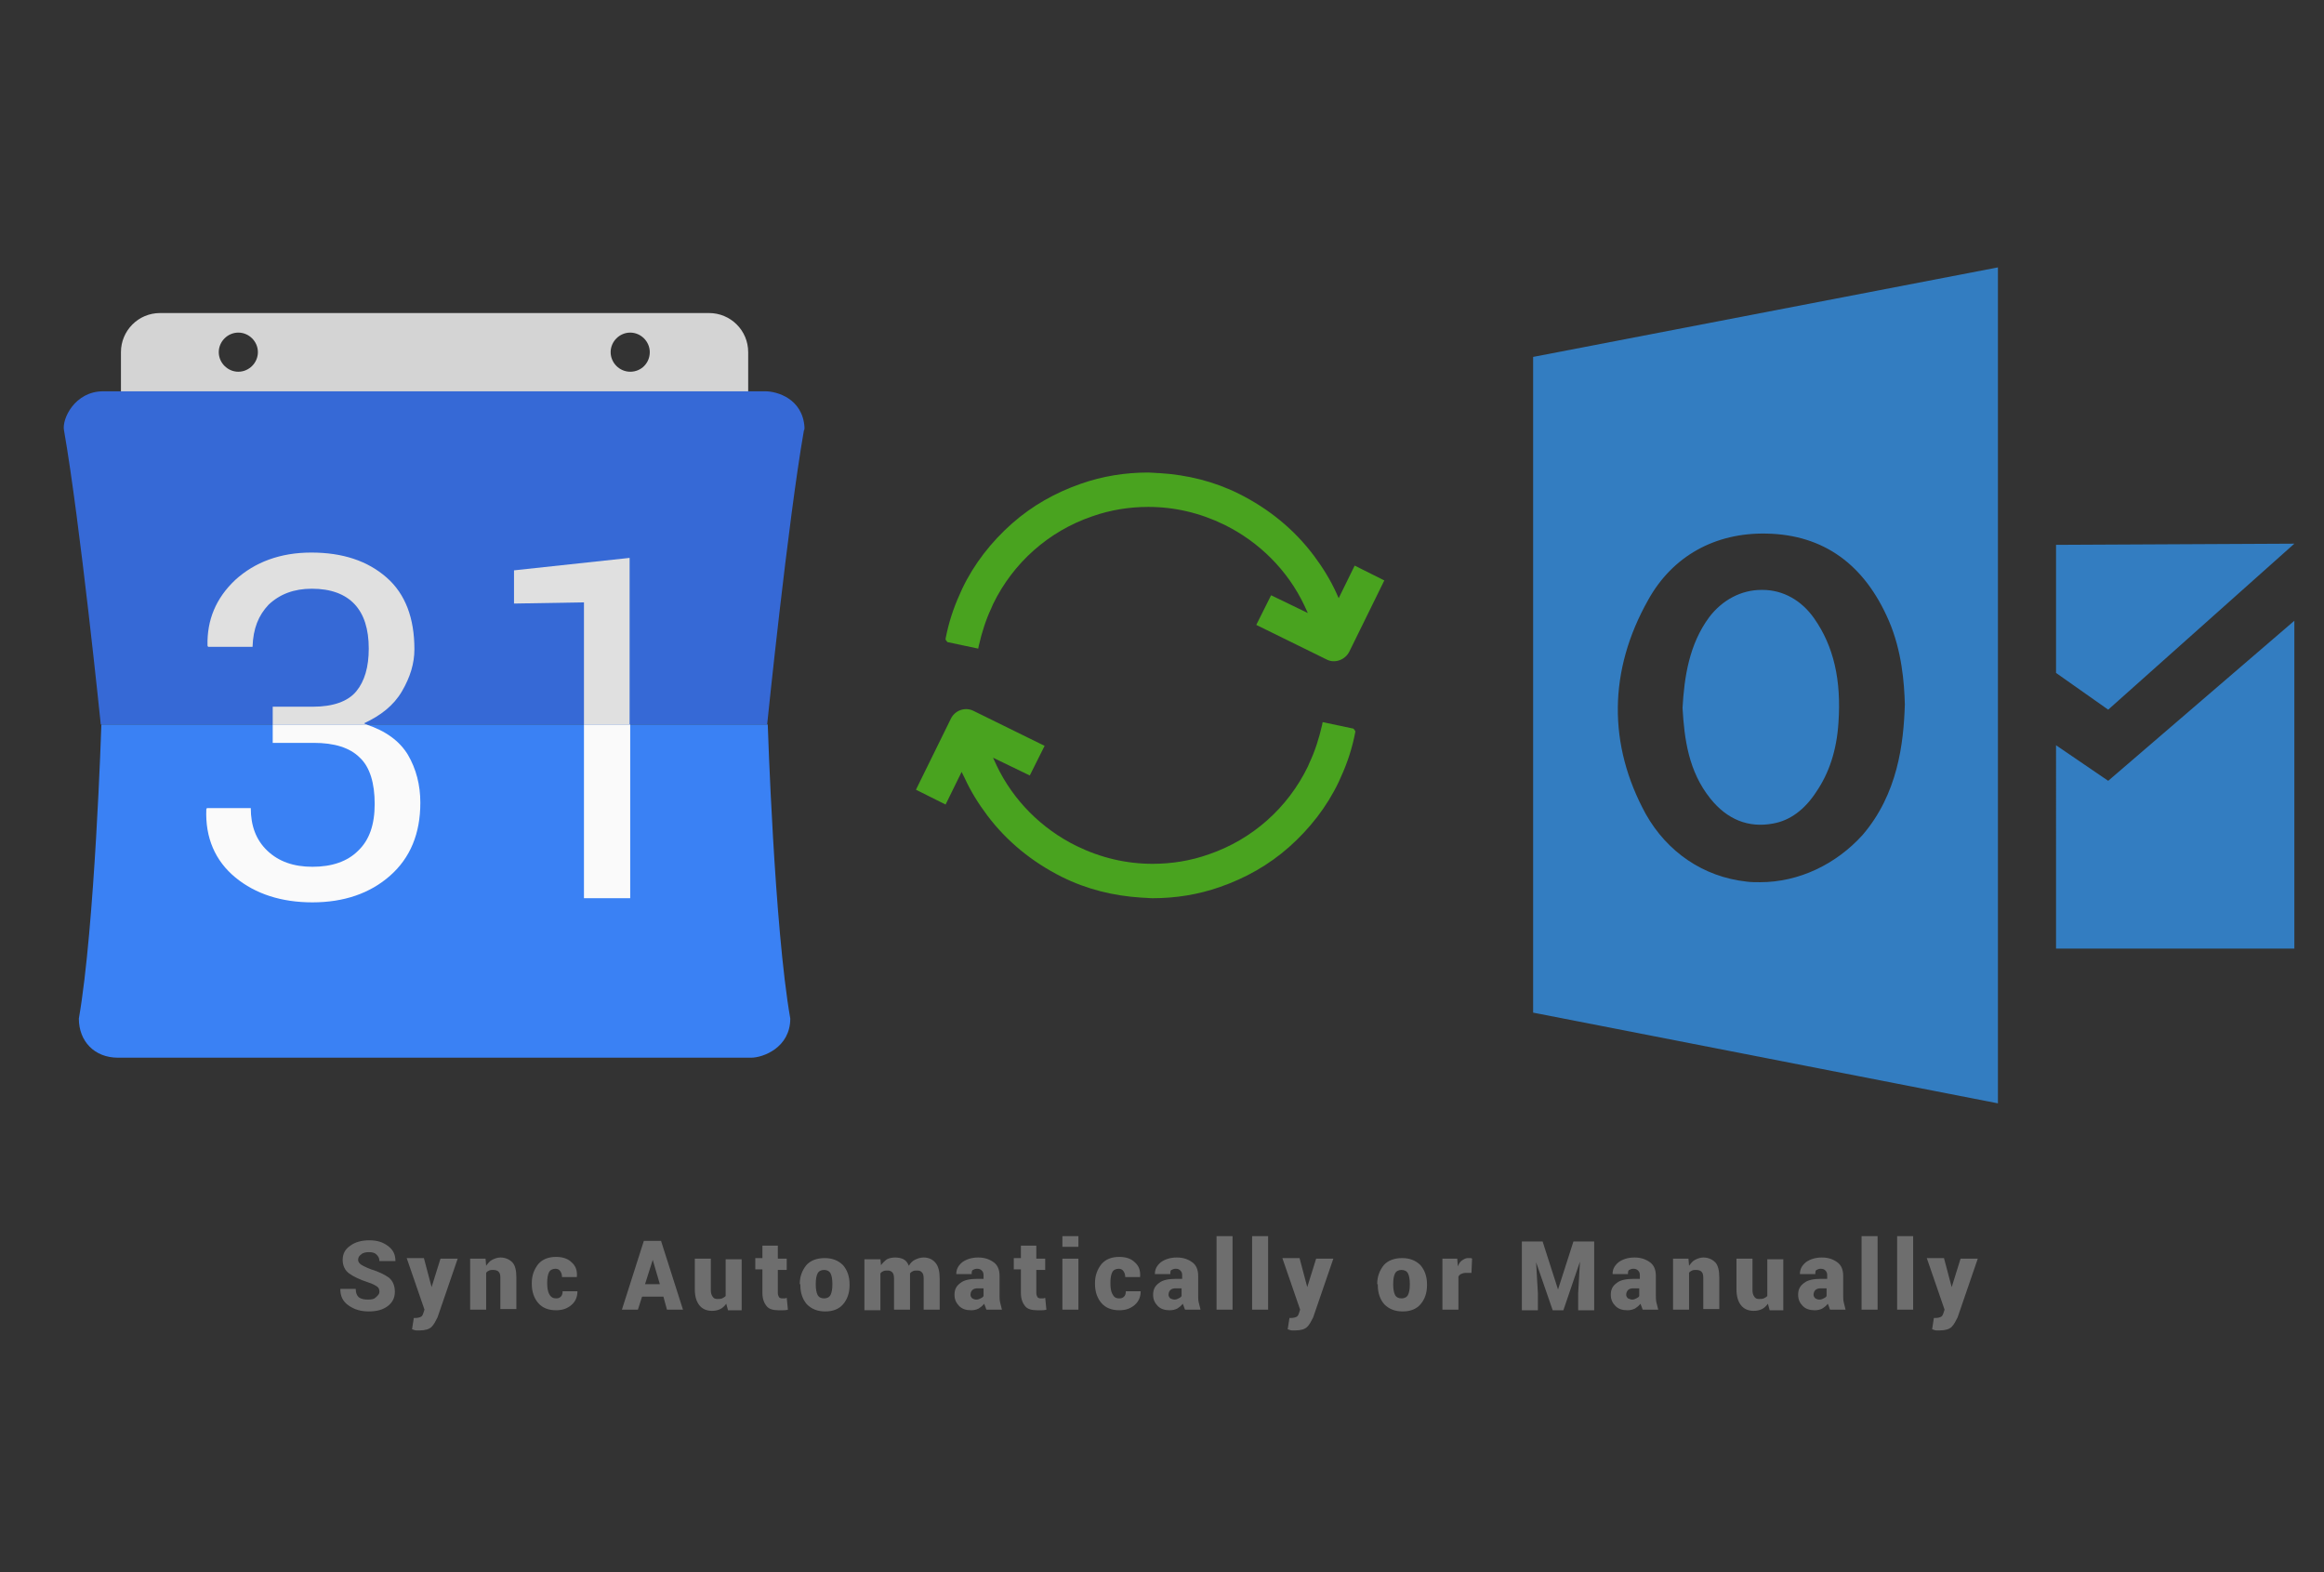 <?xml version="1.0" encoding="utf-8"?>
<!-- Generator: Adobe Illustrator 24.0.2, SVG Export Plug-In . SVG Version: 6.00 Build 0)  -->
<svg version="1.1" id="Layer_1" xmlns="http://www.w3.org/2000/svg" xmlns:xlink="http://www.w3.org/1999/xlink" x="0px" y="0px"
	 width="392px" height="265.2px" viewBox="0 0 392 265.2" style="enable-background:new 0 0 392 265.2;" xml:space="preserve">
<rect x="0" y="0" width="392" height="265.2" fill="#333333" stroke="none"/>
<g>
	<path style="fill:#337DC1;" d="M288.5,134.7c-3.7-4.6-4.4-10.1-4.7-15.3c0.3-5.2,1.1-10.7,4.5-15.3c2.2-2.9,5.4-4.6,8.8-4.6
		c0.1,0,0.1,0,0.2,0c3.5,0,6.6,1.8,8.7,4.8c3.3,4.7,4.6,10.4,4.1,17.6c-0.3,4.7-1.6,8.5-3.7,11.6c-2,3.1-4.5,4.9-7.3,5.4
		C294.9,139.7,291.3,138.2,288.5,134.7z M337,45.1v141l-78.4-15.3V60.2L337,45.1z M321.3,118.8c-0.1-3.6-0.5-9-2.7-14.1
		c-4.1-9.5-11-14.5-20.6-14.7c-8.7-0.2-15.9,3.8-20,11.2c-6.7,11.9-6.8,24.4-0.4,36.1c3.6,6.4,9.7,10.6,17,11.4
		c0.7,0.1,1.5,0.1,2.3,0.1c6.5,0,12.8-3,17.3-8C320.1,133.9,321.1,125.4,321.3,118.8z M346.8,91.9v21.6l8.8,6.2l31.4-28L346.8,91.9z
		 M346.8,160H387v-55.3l-31.4,27l-8.8-6V160z"/>
	<g>
		<path style="fill:#49A31F;" d="M162.7,131.2c1,2.2,2.3,4.3,3.8,6.3c3.3,4.4,7.6,7.9,12.6,10.4c4.2,2.1,8.7,3.2,13.4,3.5
			c0.6,0,1.3,0.1,1.9,0.1c3.9,0,7.7-0.6,11.4-1.9c4.3-1.5,8.2-3.7,11.6-6.7c3.5-3.1,6.4-6.8,8.4-11c0.1-0.3,0.3-0.6,0.4-0.9
			c1.1-2.4,1.9-4.9,2.4-7.5l0-0.2l-0.3-0.4l-5.2-1.1l-0.1,0.5c-0.5,2.2-1.2,4.4-2.1,6.3c-0.1,0.2-0.2,0.5-0.3,0.7
			c-3.4,7-9.4,12.3-16.7,14.8c-3.1,1.1-6.3,1.6-9.5,1.6c-4.4,0-8.7-1-12.8-3c-5.9-2.9-10.7-7.7-13.5-13.6l-0.6-1.3l6.2,3l2.5-5
			l-12-5.9c-1.4-0.7-3.1-0.1-3.8,1.3l-5.9,12l5,2.5l2.7-5.5L162.7,131.2z"/>
		<path style="fill:#49A31F;" d="M227.6,109.9l5.9-12l-5-2.5l-2.7,5.5l-0.4-0.9c-1-2.2-2.3-4.3-3.8-6.3c-3.3-4.4-7.6-7.9-12.6-10.4
			c-4.2-2.1-8.7-3.2-13.4-3.5c-0.6,0-1.3-0.1-1.9-0.1c-3.9,0-7.7,0.6-11.4,1.9c-4.3,1.5-8.2,3.7-11.6,6.7c-3.5,3.1-6.4,6.8-8.4,11
			c-0.1,0.3-0.3,0.6-0.4,0.9c-1.1,2.4-1.9,4.9-2.4,7.5l0,0.2l0.3,0.4l5.2,1.1l0.1-0.5c0.5-2.2,1.2-4.4,2.1-6.3
			c0.1-0.2,0.2-0.5,0.3-0.7c3.4-7,9.4-12.3,16.7-14.8c3.1-1.1,6.3-1.6,9.5-1.6c4.4,0,8.7,1,12.8,3c5.9,2.9,10.7,7.7,13.5,13.6
			l0.6,1.3l-6.2-3l-2.5,5l12,5.9C225.2,111.9,226.9,111.3,227.6,109.9z"/>
	</g>
	<g>
		<path style="fill-rule:evenodd;clip-rule:evenodd;fill:#D4D4D4;" d="M119.6,52.8H27c-3.7,0-6.6,3-6.6,6.6v9.9h105.8v-9.9
			C126.2,55.7,123.2,52.8,119.6,52.8z M40.2,62.7c-1.8,0-3.3-1.5-3.3-3.3s1.5-3.3,3.3-3.3c1.8,0,3.3,1.5,3.3,3.3S42,62.7,40.2,62.7z
			 M106.3,62.7c-1.8,0-3.3-1.5-3.3-3.3s1.5-3.3,3.3-3.3s3.3,1.5,3.3,3.3S108.2,62.7,106.3,62.7z"/>
		<path style="fill-rule:evenodd;clip-rule:evenodd;fill:#3669D6;" d="M135.7,72.1c-0.3-4.9-4.7-6.1-6.6-6.1H17.4
			c-4.8,0-7,4.7-6.6,6.6c2.7,15.4,6.2,49.6,6.2,49.6h112.4c0,0,3.5-34.2,6.2-49.6C135.7,72.5,135.7,72.3,135.7,72.1z"/>
		<path style="fill-rule:evenodd;clip-rule:evenodd;fill:#3A81F4;" d="M129.5,122.2H17.1c0,0-1.1,34.2-3.8,49.6
			c0,3.8,2.6,6.6,6.6,6.6h106.8c2,0,6.6-1.7,6.6-6.6C130.6,156.4,129.5,122.2,129.5,122.2z"/>
		<path style="fill-rule:evenodd;clip-rule:evenodd;fill:#FAFAFA;" d="M61.8,122.2c3.3,1.1,5.6,2.8,7,5.1c1.4,2.4,2.1,5.1,2.1,8.1
			c0,5.2-1.7,9.3-5.1,12.3c-3.4,3-7.8,4.5-13.1,4.5c-5.2,0-9.6-1.4-13-4.2c-3.4-2.8-5.1-6.7-4.9-11.5l0.1-0.2h7.4
			c0,3,0.9,5.4,2.8,7.2c1.9,1.8,4.4,2.7,7.6,2.7c3.3,0,5.9-0.9,7.7-2.7c1.9-1.8,2.8-4.4,2.8-7.9c0-3.5-0.8-6.2-2.5-7.8
			c-1.7-1.7-4.3-2.5-7.8-2.5H46v-3.1H61.8z"/>
		<path style="fill-rule:evenodd;clip-rule:evenodd;fill:#FAFAFA;" d="M98.5,122.2h7.8v29.3h-7.8L98.5,122.2z"/>
		<path style="fill-rule:evenodd;clip-rule:evenodd;fill:#E0E0E0;" d="M42.6,109.1h-7.5l-0.1-0.2c-0.1-4.3,1.4-8,4.7-11.1
			c3.3-3,7.6-4.6,12.8-4.6c5.3,0,9.5,1.4,12.7,4.2c3.2,2.8,4.7,6.9,4.7,12.1c0,2.4-0.7,4.7-2.1,7.1c-1.4,2.4-3.6,4.1-6.4,5.4
			l0.4,0.2H46v-3h6.8c3.4,0,5.9-0.9,7.3-2.6c1.4-1.7,2.1-4.1,2.1-7.2c0-3.3-0.8-5.8-2.4-7.5c-1.6-1.7-4-2.6-7.2-2.6
			c-3,0-5.4,0.9-7.3,2.7C43.6,103.8,42.7,106,42.6,109.1z"/>
		<path style="fill-rule:evenodd;clip-rule:evenodd;fill:#E0E0E0;" d="M106.3,122.2h-7.8v-20.6l-11.8,0.2v-5.6l19.5-2.1V122.2z"/>
	</g>
	<g>
		<g>
			<path style="fill:#6E6E6E;" d="M64,217.9c0-0.4-0.1-0.7-0.4-0.9c-0.3-0.2-0.8-0.5-1.5-0.7c-1.5-0.5-2.5-1-3.2-1.5
				s-1.1-1.3-1.1-2.3c0-1,0.4-1.8,1.3-2.4c0.8-0.6,1.9-0.9,3.2-0.9c1.3,0,2.3,0.3,3.2,1s1.2,1.5,1.2,2.5l0,0H64
				c0-0.5-0.2-0.8-0.5-1.1c-0.3-0.3-0.7-0.4-1.3-0.4c-0.5,0-1,0.1-1.3,0.4c-0.3,0.2-0.5,0.5-0.5,0.9c0,0.3,0.2,0.6,0.5,0.8
				c0.3,0.2,0.9,0.5,1.7,0.8c1.3,0.4,2.3,0.9,3,1.4c0.7,0.6,1,1.4,1,2.4c0,1-0.4,1.8-1.2,2.4c-0.8,0.6-1.8,0.9-3.2,0.9
				c-1.3,0-2.4-0.3-3.4-1c-1-0.7-1.4-1.6-1.4-2.8l0,0h2.6c0,0.7,0.2,1.1,0.5,1.4c0.4,0.3,0.9,0.4,1.6,0.4c0.6,0,1-0.1,1.2-0.3
				C63.8,218.5,64,218.2,64,217.9z"/>
			<path style="fill:#6E6E6E;" d="M72.8,217.1L72.8,217.1L72.8,217.1l1.5-4.8h2.9l-3.4,9.9c-0.3,0.6-0.6,1.2-1,1.6
				c-0.4,0.4-1.1,0.6-2,0.6c-0.2,0-0.4,0-0.6,0s-0.4-0.1-0.7-0.2l0.3-1.9c0.1,0,0.1,0,0.2,0c0,0,0.1,0,0.1,0c0.4,0,0.7-0.1,0.9-0.2
				c0.2-0.1,0.3-0.3,0.4-0.6l0.2-0.6l-3-8.7h2.9L72.8,217.1z"/>
			<path style="fill:#6E6E6E;" d="M81.9,212.3l0.1,1.2c0.3-0.4,0.6-0.8,1-1s0.9-0.4,1.4-0.4c0.8,0,1.5,0.3,2,0.8
				c0.5,0.5,0.7,1.4,0.7,2.6v5.3h-2.7v-5.3c0-0.5-0.1-0.8-0.3-1c-0.2-0.2-0.5-0.3-0.9-0.3c-0.2,0-0.5,0-0.7,0.1s-0.4,0.2-0.5,0.4
				v6.2h-2.7v-8.6H81.9z"/>
			<path style="fill:#6E6E6E;" d="M93.8,219c0.4,0,0.6-0.1,0.8-0.3s0.3-0.5,0.3-0.9h2.5l0,0c0,0.9-0.3,1.7-1,2.3s-1.5,0.9-2.6,0.9
				c-1.3,0-2.3-0.4-3-1.2c-0.7-0.8-1.1-1.9-1.1-3.2v-0.2c0-1.3,0.4-2.3,1.1-3.2c0.7-0.8,1.7-1.2,3-1.2c1.1,0,2,0.3,2.6,0.9
				c0.7,0.6,1,1.4,0.9,2.5l0,0h-2.5c0-0.4-0.1-0.7-0.3-1c-0.2-0.3-0.5-0.4-0.8-0.4c-0.5,0-0.9,0.2-1.1,0.6c-0.2,0.4-0.3,1-0.3,1.7
				v0.2c0,0.7,0.1,1.3,0.3,1.7C92.9,218.8,93.3,219,93.8,219z"/>
			<path style="fill:#6E6E6E;" d="M111.9,218.7h-3.6l-0.7,2.2h-2.7l3.7-11.6h2.9l3.7,11.6h-2.7L111.9,218.7z M108.8,216.6h2.5
				l-1.2-4.1h0L108.8,216.6z"/>
			<path style="fill:#6E6E6E;" d="M122.5,219.9c-0.3,0.4-0.6,0.7-1,0.9c-0.4,0.2-0.9,0.3-1.4,0.3c-0.9,0-1.6-0.3-2.1-0.9
				c-0.5-0.6-0.8-1.5-0.8-2.7v-5.2h2.7v5.3c0,0.5,0.1,0.8,0.3,1.1s0.4,0.4,0.8,0.4c0.3,0,0.5,0,0.8-0.1c0.2-0.1,0.4-0.2,0.6-0.4
				v-6.2h2.7v8.6h-2.3L122.5,219.9z"/>
			<path style="fill:#6E6E6E;" d="M131.2,210.2v2.1h1.5v1.9h-1.5v3.9c0,0.3,0.1,0.5,0.2,0.7c0.1,0.1,0.3,0.2,0.5,0.2
				c0.2,0,0.3,0,0.4,0c0.1,0,0.2,0,0.4-0.1l0.2,2c-0.3,0.1-0.6,0.1-0.8,0.1s-0.5,0-0.8,0c-0.9,0-1.6-0.2-2-0.7s-0.7-1.2-0.7-2.2v-4
				h-1.2v-1.9h1.2v-2.1H131.2z"/>
			<path style="fill:#6E6E6E;" d="M134.9,216.6c0-1.3,0.4-2.3,1.1-3.2c0.7-0.8,1.8-1.2,3.1-1.2c1.3,0,2.3,0.4,3.1,1.2
				c0.7,0.8,1.1,1.9,1.1,3.2v0.2c0,1.3-0.4,2.4-1.1,3.2c-0.7,0.8-1.7,1.2-3,1.2c-1.3,0-2.3-0.4-3.1-1.2c-0.7-0.8-1.1-1.9-1.1-3.2
				V216.6z M137.6,216.7c0,0.7,0.1,1.3,0.3,1.7c0.2,0.4,0.6,0.6,1.1,0.6c0.5,0,0.9-0.2,1.1-0.6c0.2-0.4,0.3-1,0.3-1.7v-0.2
				c0-0.7-0.1-1.3-0.3-1.7c-0.2-0.4-0.6-0.6-1.1-0.6c-0.5,0-0.9,0.2-1.1,0.6c-0.2,0.4-0.3,1-0.3,1.7V216.7z"/>
			<path style="fill:#6E6E6E;" d="M148.5,212.3l0.1,1.1c0.3-0.4,0.6-0.7,1-1c0.4-0.2,0.9-0.3,1.4-0.3c0.5,0,1,0.1,1.4,0.3
				c0.4,0.2,0.7,0.6,0.9,1.1c0.3-0.5,0.6-0.8,1-1s0.9-0.4,1.5-0.4c0.8,0,1.5,0.3,2,0.9c0.5,0.6,0.7,1.5,0.7,2.7v5.2h-2.7v-5.2
				c0-0.6-0.1-0.9-0.3-1.1c-0.2-0.2-0.4-0.3-0.8-0.3c-0.3,0-0.5,0-0.7,0.1c-0.2,0.1-0.4,0.2-0.5,0.4c0,0.1,0,0.2,0,0.2
				c0,0.1,0,0.1,0,0.2v5.7h-2.7v-5.2c0-0.6-0.1-0.9-0.3-1.1c-0.2-0.2-0.4-0.3-0.8-0.3c-0.2,0-0.5,0-0.7,0.1s-0.4,0.2-0.5,0.4v6.2
				h-2.7v-8.6H148.5z"/>
			<path style="fill:#6E6E6E;" d="M166.4,220.9c-0.1-0.1-0.1-0.3-0.2-0.5c-0.1-0.2-0.1-0.3-0.2-0.5c-0.3,0.4-0.6,0.6-0.9,0.8
				c-0.4,0.2-0.8,0.3-1.3,0.3c-0.8,0-1.5-0.2-2-0.7s-0.8-1.1-0.8-1.9c0-0.9,0.3-1.5,1-2c0.6-0.5,1.6-0.7,2.9-0.7h1v-0.6
				c0-0.4-0.1-0.6-0.3-0.8c-0.2-0.2-0.4-0.3-0.8-0.3c-0.3,0-0.5,0.1-0.7,0.2c-0.2,0.1-0.2,0.4-0.2,0.7l-2.6,0l0,0c0-0.8,0.3-1.4,1-2
				c0.7-0.5,1.6-0.8,2.7-0.8c1.1,0,1.9,0.3,2.6,0.8c0.7,0.5,1,1.3,1,2.3v3.2c0,0.5,0,0.9,0.1,1.3c0.1,0.4,0.2,0.8,0.3,1.2
				L166.4,220.9z M164.7,219.2c0.3,0,0.5-0.1,0.7-0.2c0.2-0.1,0.4-0.2,0.5-0.4v-1.3h-1c-0.4,0-0.7,0.1-0.9,0.3
				c-0.2,0.2-0.3,0.5-0.3,0.8c0,0.2,0.1,0.4,0.3,0.6C164.2,219.1,164.4,219.2,164.7,219.2z"/>
			<path style="fill:#6E6E6E;" d="M174.8,210.2v2.1h1.5v1.9h-1.5v3.9c0,0.3,0.1,0.5,0.2,0.7c0.1,0.1,0.3,0.2,0.5,0.2
				c0.2,0,0.3,0,0.4,0c0.1,0,0.2,0,0.4-0.1l0.2,2c-0.3,0.1-0.6,0.1-0.8,0.1s-0.5,0-0.8,0c-0.9,0-1.6-0.2-2-0.7s-0.7-1.2-0.7-2.2v-4
				h-1.2v-1.9h1.2v-2.1H174.8z"/>
			<path style="fill:#6E6E6E;" d="M181.9,210.3h-2.7v-1.8h2.7V210.3z M181.9,220.9h-2.7v-8.6h2.7V220.9z"/>
			<path style="fill:#6E6E6E;" d="M188.8,219c0.4,0,0.6-0.1,0.8-0.3s0.3-0.5,0.3-0.9h2.5l0,0c0,0.9-0.3,1.7-1,2.3s-1.5,0.9-2.6,0.9
				c-1.3,0-2.3-0.4-3-1.2c-0.7-0.8-1.1-1.9-1.1-3.2v-0.2c0-1.3,0.4-2.3,1.1-3.2c0.7-0.8,1.7-1.2,3-1.2c1.1,0,2,0.3,2.6,0.9
				c0.7,0.6,1,1.4,0.9,2.5l0,0h-2.5c0-0.4-0.1-0.7-0.3-1c-0.2-0.3-0.5-0.4-0.8-0.4c-0.5,0-0.9,0.2-1.1,0.6c-0.2,0.4-0.3,1-0.3,1.7
				v0.2c0,0.7,0.1,1.3,0.3,1.7C187.9,218.8,188.2,219,188.8,219z"/>
			<path style="fill:#6E6E6E;" d="M199.9,220.9c-0.1-0.1-0.1-0.3-0.2-0.5c-0.1-0.2-0.1-0.3-0.2-0.5c-0.3,0.4-0.6,0.6-0.9,0.8
				c-0.4,0.2-0.8,0.3-1.3,0.3c-0.8,0-1.5-0.2-2-0.7s-0.8-1.1-0.8-1.9c0-0.9,0.3-1.5,1-2c0.6-0.5,1.6-0.7,2.9-0.7h1v-0.6
				c0-0.4-0.1-0.6-0.3-0.8c-0.2-0.2-0.4-0.3-0.8-0.3c-0.3,0-0.5,0.1-0.7,0.2c-0.2,0.1-0.2,0.4-0.2,0.7l-2.6,0l0,0c0-0.8,0.3-1.4,1-2
				c0.7-0.5,1.6-0.8,2.7-0.8c1.1,0,1.9,0.3,2.6,0.8c0.7,0.5,1,1.3,1,2.3v3.2c0,0.5,0,0.9,0.1,1.3c0.1,0.4,0.2,0.8,0.3,1.2
				L199.9,220.9z M198.1,219.2c0.3,0,0.5-0.1,0.7-0.2c0.2-0.1,0.4-0.2,0.5-0.4v-1.3h-1c-0.4,0-0.7,0.1-0.9,0.3
				c-0.2,0.2-0.3,0.5-0.3,0.8c0,0.2,0.1,0.4,0.3,0.6C197.6,219.1,197.9,219.2,198.1,219.2z"/>
			<path style="fill:#6E6E6E;" d="M207.9,220.9h-2.7v-12.4h2.7V220.9z"/>
			<path style="fill:#6E6E6E;" d="M213.9,220.9h-2.7v-12.4h2.7V220.9z"/>
			<path style="fill:#6E6E6E;" d="M220.5,217.1L220.5,217.1L220.5,217.1l1.5-4.8h2.9l-3.4,9.9c-0.3,0.6-0.6,1.2-1,1.6
				c-0.4,0.4-1.1,0.6-2,0.6c-0.2,0-0.4,0-0.6,0s-0.4-0.1-0.7-0.2l0.3-1.9c0.1,0,0.1,0,0.2,0c0,0,0.1,0,0.1,0c0.4,0,0.7-0.1,0.9-0.2
				c0.2-0.1,0.3-0.3,0.4-0.6l0.2-0.6l-3-8.7h2.9L220.5,217.1z"/>
			<path style="fill:#6E6E6E;" d="M232.3,216.6c0-1.3,0.4-2.3,1.1-3.2c0.7-0.8,1.8-1.2,3.1-1.2c1.3,0,2.3,0.4,3.1,1.2
				c0.7,0.8,1.1,1.9,1.1,3.2v0.2c0,1.3-0.4,2.4-1.1,3.2c-0.7,0.8-1.7,1.2-3,1.2c-1.3,0-2.3-0.4-3.1-1.2c-0.7-0.8-1.1-1.9-1.1-3.2
				V216.6z M235,216.7c0,0.7,0.1,1.3,0.3,1.7c0.2,0.4,0.6,0.6,1.1,0.6c0.5,0,0.9-0.2,1.1-0.6c0.2-0.4,0.3-1,0.3-1.7v-0.2
				c0-0.7-0.1-1.3-0.3-1.7c-0.2-0.4-0.6-0.6-1.1-0.6c-0.5,0-0.9,0.2-1.1,0.6c-0.2,0.4-0.3,1-0.3,1.7V216.7z"/>
			<path style="fill:#6E6E6E;" d="M248.2,214.7l-1,0c-0.3,0-0.6,0.1-0.8,0.2c-0.2,0.1-0.3,0.3-0.4,0.4v5.6h-2.7v-8.6h2.5l0.1,1.3
				c0.2-0.5,0.4-0.8,0.7-1c0.3-0.2,0.6-0.4,1-0.4c0.1,0,0.3,0,0.4,0c0.1,0,0.2,0,0.3,0.1L248.2,214.7z"/>
			<path style="fill:#6E6E6E;" d="M260.2,209.4l2.6,8.1h0l2.6-8.1h3.5v11.6h-2.7v-2.9l0.3-5.3l0,0l-2.8,8.2h-1.8l-2.8-8.1l0,0
				l0.3,5.2v2.9h-2.7v-11.6H260.2z"/>
			<path style="fill:#6E6E6E;" d="M277.1,220.9c-0.1-0.1-0.1-0.3-0.2-0.5c-0.1-0.2-0.1-0.3-0.2-0.5c-0.3,0.4-0.6,0.6-0.9,0.8
				c-0.4,0.2-0.8,0.3-1.3,0.3c-0.8,0-1.5-0.2-2-0.7s-0.8-1.1-0.8-1.9c0-0.9,0.3-1.5,1-2c0.6-0.5,1.6-0.7,2.9-0.7h1v-0.6
				c0-0.4-0.1-0.6-0.3-0.8c-0.2-0.2-0.4-0.3-0.8-0.3c-0.3,0-0.5,0.1-0.7,0.2c-0.2,0.1-0.2,0.4-0.2,0.7l-2.6,0l0,0c0-0.8,0.3-1.4,1-2
				c0.7-0.5,1.6-0.8,2.7-0.8c1.1,0,1.9,0.3,2.6,0.8c0.7,0.5,1,1.3,1,2.3v3.2c0,0.5,0,0.9,0.1,1.3c0.1,0.4,0.2,0.8,0.3,1.2
				L277.1,220.9z M275.3,219.2c0.3,0,0.5-0.1,0.7-0.2c0.2-0.1,0.4-0.2,0.5-0.4v-1.3h-1c-0.4,0-0.7,0.1-0.9,0.3
				c-0.2,0.2-0.3,0.5-0.3,0.8c0,0.2,0.1,0.4,0.3,0.6C274.9,219.1,275.1,219.2,275.3,219.2z"/>
			<path style="fill:#6E6E6E;" d="M284.8,212.3l0.1,1.2c0.3-0.4,0.6-0.8,1-1s0.9-0.4,1.4-0.4c0.8,0,1.5,0.3,2,0.8
				c0.5,0.5,0.7,1.4,0.7,2.6v5.3h-2.7v-5.3c0-0.5-0.1-0.8-0.3-1c-0.2-0.2-0.5-0.3-0.9-0.3c-0.2,0-0.5,0-0.7,0.1s-0.4,0.2-0.5,0.4
				v6.2h-2.7v-8.6H284.8z"/>
			<path style="fill:#6E6E6E;" d="M298.2,219.9c-0.3,0.4-0.6,0.7-1,0.9c-0.4,0.2-0.9,0.3-1.4,0.3c-0.9,0-1.6-0.3-2.1-0.9
				c-0.5-0.6-0.8-1.5-0.8-2.7v-5.2h2.7v5.3c0,0.5,0.1,0.8,0.3,1.1s0.4,0.4,0.8,0.4c0.3,0,0.5,0,0.8-0.1c0.2-0.1,0.4-0.2,0.6-0.4
				v-6.2h2.7v8.6h-2.3L298.2,219.9z"/>
			<path style="fill:#6E6E6E;" d="M308.7,220.9c-0.1-0.1-0.1-0.3-0.2-0.5c-0.1-0.2-0.1-0.3-0.2-0.5c-0.3,0.4-0.6,0.6-0.9,0.8
				c-0.4,0.2-0.8,0.3-1.3,0.3c-0.8,0-1.5-0.2-2-0.7s-0.8-1.1-0.8-1.9c0-0.9,0.3-1.5,1-2c0.6-0.5,1.6-0.7,2.9-0.7h1v-0.6
				c0-0.4-0.1-0.6-0.3-0.8c-0.2-0.2-0.4-0.3-0.8-0.3c-0.3,0-0.5,0.1-0.7,0.2c-0.2,0.1-0.2,0.4-0.2,0.7l-2.6,0l0,0c0-0.8,0.3-1.4,1-2
				c0.7-0.5,1.6-0.8,2.7-0.8c1.1,0,1.9,0.3,2.6,0.8c0.7,0.5,1,1.3,1,2.3v3.2c0,0.5,0,0.9,0.1,1.3c0.1,0.4,0.2,0.8,0.3,1.2
				L308.7,220.9z M306.9,219.2c0.3,0,0.5-0.1,0.7-0.2c0.2-0.1,0.4-0.2,0.5-0.4v-1.3h-1c-0.4,0-0.7,0.1-0.9,0.3
				c-0.2,0.2-0.3,0.5-0.3,0.8c0,0.2,0.1,0.4,0.3,0.6C306.4,219.1,306.6,219.2,306.9,219.2z"/>
			<path style="fill:#6E6E6E;" d="M316.7,220.9H314v-12.4h2.7V220.9z"/>
			<path style="fill:#6E6E6E;" d="M322.7,220.9H320v-12.4h2.7V220.9z"/>
			<path style="fill:#6E6E6E;" d="M329.2,217.1L329.2,217.1L329.2,217.1l1.5-4.8h2.9l-3.4,9.9c-0.3,0.6-0.6,1.2-1,1.6
				c-0.4,0.4-1.1,0.6-2,0.6c-0.2,0-0.4,0-0.6,0s-0.4-0.1-0.7-0.2l0.3-1.9c0.1,0,0.1,0,0.2,0c0,0,0.1,0,0.1,0c0.4,0,0.7-0.1,0.9-0.2
				c0.2-0.1,0.3-0.3,0.4-0.6l0.2-0.6l-3-8.7h2.9L329.2,217.1z"/>
		</g>
	</g>
</g>
</svg>
